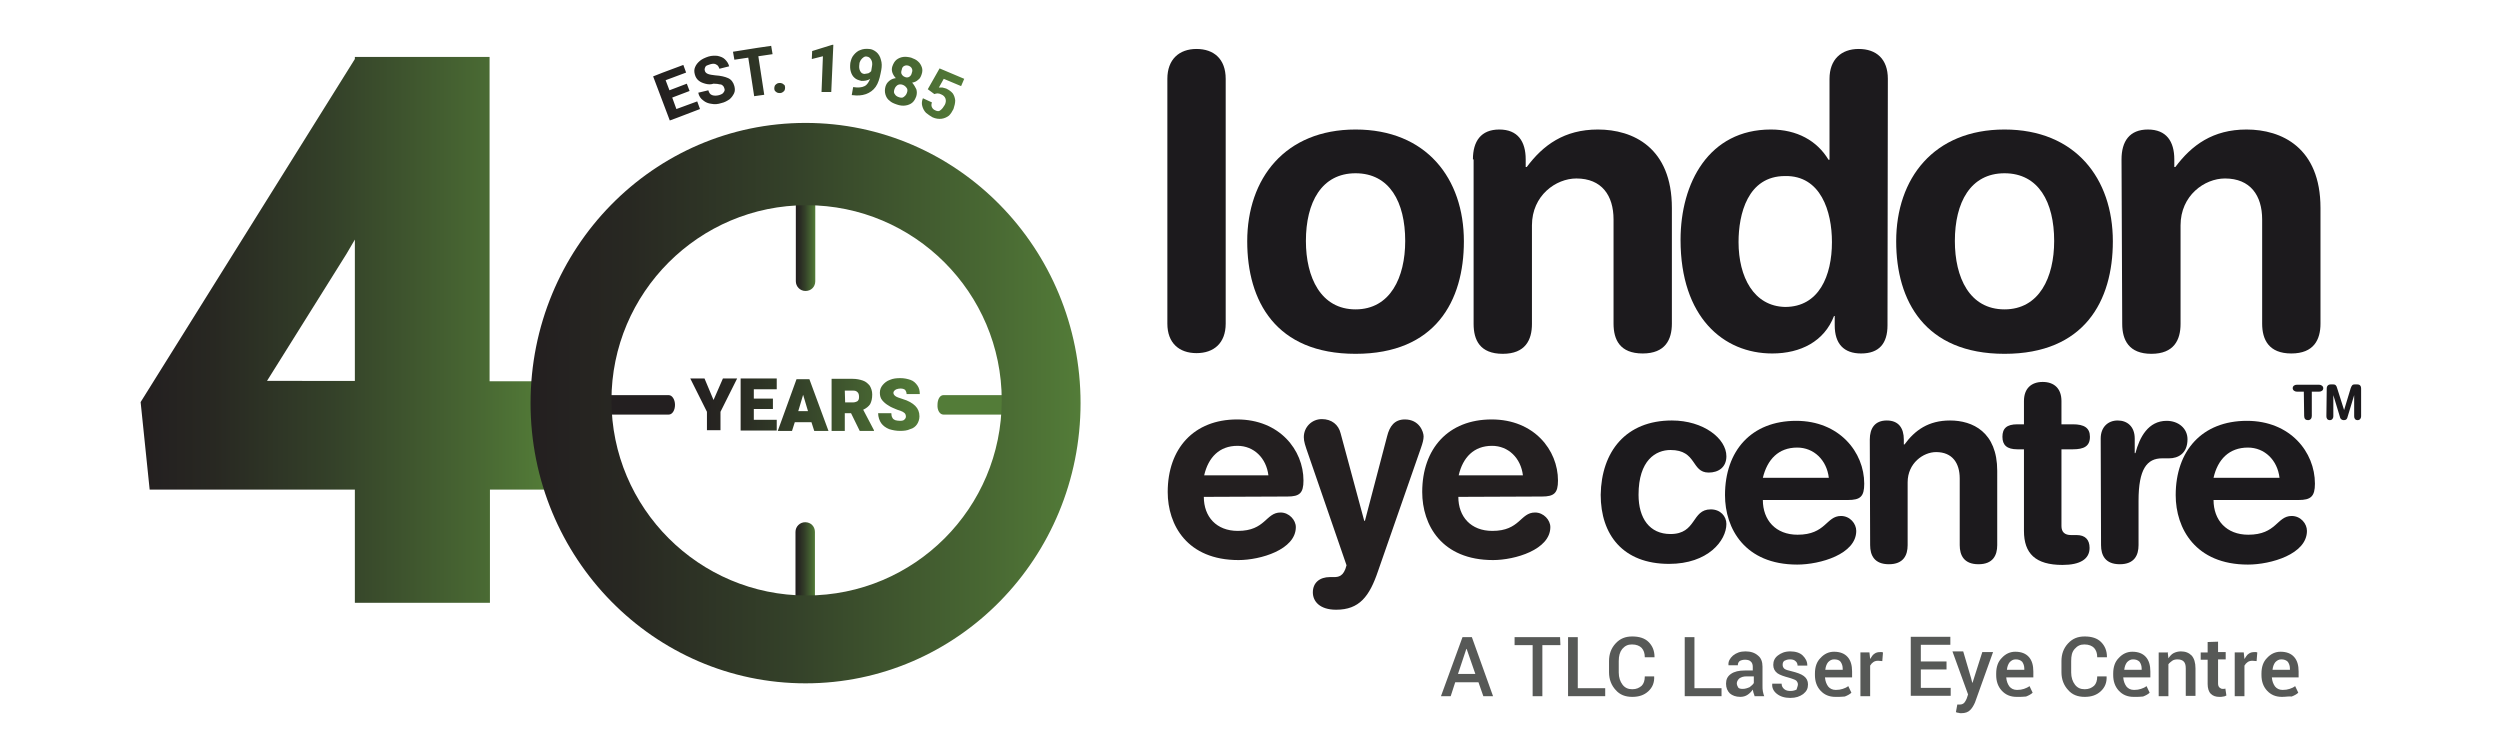 <?xml version="1.0" encoding="utf-8"?>
<!-- Generator: Adobe Illustrator 27.8.0, SVG Export Plug-In . SVG Version: 6.00 Build 0)  -->
<svg version="1.1" id="a" xmlns="http://www.w3.org/2000/svg" xmlns:xlink="http://www.w3.org/1999/xlink" x="0px" y="0px"
	 viewBox="0 0 720 214.3" style="enable-background:new 0 0 720 214.3;" xml:space="preserve">
<style type="text/css">
	.st0{fill:#575957;}
	.st1{fill:#1C1A1D;}
	.st2{fill:#231F20;}
	.st3{fill:url(#SVGID_1_);}
	.st4{fill:url(#SVGID_00000019639887392241809800000013481520660459018396_);}
	.st5{fill:url(#SVGID_00000062194336478395666120000015251431226059360409_);}
	.st6{fill:#537C38;}
	.st7{fill:url(#SVGID_00000095314770905308412950000007811692110990691511_);}
	.st8{fill:url(#SVGID_00000070080020893106275530000016851429174194925484_);}
	.st9{fill:url(#SVGID_00000109733687062269539970000010710926096591367575_);}
	.st10{fill:url(#SVGID_00000003786328251134760710000013584462134776307094_);}
</style>
<g>
	<g id="TLC">
		<path class="st0" d="M425.8,196.5h-6.7l-1.3,4h-2.8l6.2-17h2.7l6.1,17h-2.8L425.8,196.5z M419.9,194.1h5l-2.5-7.2h-0.1
			L419.9,194.1z"/>
		<path class="st0" d="M449.4,185.8h-5.2v14.7h-2.8v-14.7h-5.2v-2.3h13.1L449.4,185.8L449.4,185.8z"/>
		<path class="st0" d="M454.5,198.2h7.8v2.3h-10.7v-17h2.8V198.2z"/>
		<path class="st0" d="M476.4,194.8L476.4,194.8c0.1,1.8-0.5,3.2-1.7,4.3c-1.2,1.1-2.7,1.6-4.6,1.6c-2,0-3.6-0.6-4.8-2
			c-1.2-1.3-1.9-3-1.9-5.1v-3.2c0-2,0.6-3.7,1.9-5.1s2.8-2,4.8-2c2,0,3.6,0.5,4.7,1.6s1.7,2.5,1.7,4.3v0.1h-2.8c0-1.2-0.3-2-0.9-2.7
			c-0.6-0.6-1.5-1-2.8-1c-1.2,0-2,0.4-2.8,1.3c-0.7,0.9-1,2-1,3.5v3.3c0,1.4,0.4,2.6,1.1,3.5s1.6,1.3,2.8,1.3c1.2,0,2-0.4,2.7-1
			c0.6-0.6,0.9-1.5,0.9-2.7L476.4,194.8L476.4,194.8z"/>
		<path class="st0" d="M488,198.2h7.8v2.3h-10.6v-17h2.8L488,198.2L488,198.2z"/>
		<path class="st0" d="M505.3,200.4c-0.1-0.4-0.2-0.6-0.3-0.9s-0.1-0.6-0.2-0.9c-0.4,0.6-0.9,1.1-1.5,1.5s-1.3,0.6-2.1,0.6
			c-1.3,0-2.3-0.4-3-1c-0.7-0.7-1.1-1.6-1.1-2.8c0-1.2,0.4-2.1,1.4-2.8s2.3-1,4.1-1h2.2v-1.1c0-0.6-0.2-1.2-0.6-1.5
			c-0.4-0.4-1-0.5-1.7-0.5c-0.6,0-1.2,0.2-1.5,0.4c-0.4,0.4-0.5,0.7-0.5,1.2h-2.7v-0.1c-0.1-1,0.4-1.9,1.3-2.7
			c1-0.8,2.1-1.2,3.6-1.2c1.5,0,2.7,0.4,3.6,1.2c0.9,0.7,1.3,1.8,1.3,3.2v5.6c0,0.5,0,1,0.1,1.5c0.1,0.4,0.2,1,0.4,1.4h-2.8V200.4z
			 M501.9,198.4c0.7,0,1.3-0.2,2-0.5c0.5-0.4,1-0.8,1.2-1.2v-1.9h-2.2c-0.8,0-1.4,0.2-2,0.6c-0.4,0.4-0.7,0.9-0.7,1.4
			c0,0.4,0.2,0.9,0.4,1.2C500.8,198.3,501.3,198.4,501.9,198.4z"/>
		<path class="st0" d="M517.8,197.1c0-0.4-0.2-0.8-0.5-1.1c-0.4-0.3-1.1-0.5-2-0.8c-1.5-0.4-2.7-0.8-3.4-1.3
			c-0.8-0.6-1.2-1.4-1.2-2.4c0-1.1,0.4-2,1.3-2.7s2-1.2,3.6-1.2c1.5,0,2.8,0.4,3.6,1.2s1.3,1.7,1.3,2.8v0.1h-2.8
			c0-0.5-0.2-1-0.6-1.3c-0.4-0.4-1-0.5-1.6-0.5c-0.7,0-1.2,0.2-1.6,0.4c-0.4,0.3-0.5,0.7-0.5,1.2s0.2,0.8,0.5,1.1
			c0.4,0.3,1.1,0.5,2,0.7c1.6,0.4,2.8,0.8,3.6,1.4c0.8,0.6,1.2,1.4,1.2,2.4c0,1.2-0.4,2-1.4,2.8c-1,0.7-2.1,1.1-3.7,1.1
			s-2.9-0.4-3.9-1.2c-1-0.8-1.4-1.8-1.3-2.8v-0.1h2.7c0,0.7,0.3,1.2,0.8,1.6c0.5,0.4,1.1,0.5,1.8,0.5s1.3-0.2,1.7-0.4
			C517.6,197.9,517.8,197.5,517.8,197.1z"/>
		<path class="st0" d="M528.6,200.7c-1.8,0-3.2-0.6-4.3-1.8c-1.1-1.2-1.6-2.7-1.6-4.5v-0.4c0-1.9,0.5-3.4,1.6-4.5
			c1.1-1.2,2.4-1.8,3.9-1.8c1.7,0,3,0.5,3.9,1.5s1.3,2.4,1.3,4.2v1.7h-7.8v0.1c0.1,1,0.4,1.8,0.9,2.5c0.5,0.6,1.2,1,2.2,1
			c0.8,0,1.4-0.1,2-0.3s1.1-0.4,1.6-0.8l0.9,1.9c-0.4,0.4-1.1,0.8-1.9,1.1C530.5,200.7,529.6,200.7,528.6,200.7z M528.2,189.9
			c-0.7,0-1.2,0.3-1.7,0.8c-0.4,0.5-0.7,1.2-0.8,2.1v0.1h5v-0.3c0-0.8-0.2-1.4-0.6-2C529.7,190.1,529.1,189.9,528.2,189.9z"/>
		<path class="st0" d="M542.1,190.4l-1.2-0.1c-0.5,0-1,0.1-1.4,0.4c-0.4,0.3-0.6,0.5-0.9,1v8.8h-2.8v-12.6h2.6l0.2,1.9
			c0.4-0.6,0.7-1.2,1.2-1.5c0.5-0.4,1.1-0.5,1.7-0.5c0.2,0,0.4,0,0.4,0c0.2,0,0.3,0.1,0.4,0.1L542.1,190.4z"/>
		<path class="st0" d="M560.6,192.8h-7.4v5.3h8.6v2.3h-11.5v-17h11.4v2.3h-8.5v4.8h7.4V192.8z"/>
		<path class="st0" d="M567.7,195.4l0.3,1.2h0.1l2.8-8.8h3.1l-5.2,14.5c-0.4,0.9-0.8,1.6-1.4,2.2c-0.6,0.6-1.4,0.9-2.6,0.9
			c-0.3,0-0.4,0-0.7-0.1c-0.3,0-0.5-0.1-0.8-0.2l0.4-2.2c0.1,0,0.3,0,0.4,0s0.4,0,0.4,0c0.5,0,0.9-0.2,1.2-0.5
			c0.3-0.4,0.5-0.7,0.7-1.2l0.4-1.2l-4.5-12.4h3.1L567.7,195.4z"/>
		<path class="st0" d="M580.8,200.7c-1.8,0-3.2-0.6-4.3-1.8c-1.1-1.2-1.6-2.7-1.6-4.5v-0.4c0-1.9,0.5-3.4,1.6-4.5
			c1.1-1.2,2.4-1.8,3.9-1.8c1.7,0,3,0.5,3.9,1.5s1.3,2.4,1.3,4.2v1.7h-7.8v0.1c0.1,1,0.4,1.8,0.9,2.5c0.5,0.6,1.2,1,2.2,1
			c0.8,0,1.4-0.1,2-0.3c0.5-0.2,1.1-0.4,1.6-0.8l0.9,1.9c-0.4,0.4-1.1,0.8-1.9,1.1C582.8,200.7,581.8,200.7,580.8,200.7z
			 M580.5,189.9c-0.7,0-1.2,0.3-1.7,0.8c-0.4,0.5-0.7,1.2-0.8,2.1v0.1h5v-0.3c0-0.8-0.2-1.4-0.6-2
			C581.9,190.1,581.3,189.9,580.5,189.9z"/>
		<path class="st0" d="M606.7,194.8L606.7,194.8c0.1,1.8-0.5,3.2-1.7,4.3c-1.2,1.1-2.7,1.6-4.6,1.6c-2,0-3.6-0.6-4.8-2
			c-1.2-1.3-1.9-3-1.9-5.1v-3.2c0-2,0.6-3.7,1.9-5.1s2.8-2,4.8-2c2,0,3.6,0.5,4.7,1.6s1.7,2.5,1.7,4.3v0.1h-2.8c0-1.2-0.3-2-0.9-2.7
			c-0.6-0.6-1.5-1-2.8-1c-1.2,0-2,0.4-2.8,1.3s-1,2-1,3.5v3.3c0,1.4,0.4,2.6,1.1,3.5s1.6,1.3,2.8,1.3c1.2,0,2-0.4,2.7-1
			c0.6-0.6,0.9-1.5,0.9-2.7L606.7,194.8L606.7,194.8z"/>
		<path class="st0" d="M614.5,200.7c-1.8,0-3.2-0.6-4.3-1.8c-1.1-1.2-1.6-2.7-1.6-4.5v-0.4c0-1.9,0.5-3.4,1.6-4.5
			c1.1-1.2,2.4-1.8,3.9-1.8c1.7,0,3,0.5,3.9,1.5s1.3,2.4,1.3,4.2v1.7h-7.8v0.1c0.1,1,0.4,1.8,0.9,2.5c0.5,0.6,1.2,1,2.2,1
			c0.8,0,1.4-0.1,2-0.3s1.1-0.4,1.6-0.8l0.9,1.9c-0.4,0.4-1.1,0.8-1.9,1.1C616.5,200.7,615.6,200.7,614.5,200.7z M614.3,189.9
			c-0.7,0-1.2,0.3-1.7,0.8c-0.4,0.5-0.7,1.2-0.8,2.1v0.1h5v-0.3c0-0.8-0.2-1.4-0.6-2C615.7,190.1,615.1,189.9,614.3,189.9z"/>
		<path class="st0" d="M624.3,187.8l0.2,1.8c0.4-0.6,0.9-1.2,1.5-1.5s1.3-0.5,2.1-0.5c1.3,0,2.3,0.4,3.1,1.2c0.7,0.8,1.1,2,1.1,3.7
			v7.9h-2.8v-7.9c0-1-0.2-1.6-0.6-2c-0.4-0.4-1-0.6-1.8-0.6c-0.5,0-1.1,0.1-1.5,0.4s-0.8,0.6-1.1,1v9.2h-2.8v-12.6h2.7V187.8z"/>
		<path class="st0" d="M638.8,184.8v3h2.2v2.1h-2.2v6.9c0,0.5,0.1,0.9,0.4,1.2c0.3,0.2,0.5,0.4,0.9,0.4c0.2,0,0.3,0,0.4,0
			c0.2,0,0.3-0.1,0.4-0.1l0.3,2c-0.3,0.1-0.5,0.3-0.9,0.3c-0.4,0.1-0.7,0.1-1.1,0.1c-1.1,0-1.9-0.3-2.5-0.9s-0.9-1.6-0.9-2.8v-7h-2
			v-2.1h2v-3L638.8,184.8L638.8,184.8z"/>
		<path class="st0" d="M649.9,190.4l-1.2-0.1c-0.5,0-1,0.1-1.4,0.4c-0.4,0.3-0.6,0.5-0.9,1v8.8h-2.8v-12.6h2.6l0.2,1.9
			c0.4-0.6,0.7-1.2,1.2-1.5c0.5-0.4,1.1-0.5,1.7-0.5c0.2,0,0.4,0,0.4,0c0.2,0,0.3,0.1,0.4,0.1L649.9,190.4z"/>
		<path class="st0" d="M657.2,200.7c-1.8,0-3.2-0.6-4.3-1.8c-1.1-1.2-1.6-2.7-1.6-4.5v-0.4c0-1.9,0.5-3.4,1.6-4.5
			c1.1-1.2,2.4-1.8,3.9-1.8c1.7,0,3,0.5,3.9,1.5s1.3,2.4,1.3,4.2v1.7h-7.7v0.1c0.1,1,0.4,1.8,0.9,2.5c0.5,0.6,1.2,1,2.2,1
			c0.8,0,1.4-0.1,2-0.3s1.1-0.4,1.6-0.8l0.9,1.9c-0.4,0.4-1.1,0.8-1.9,1.1C659.2,200.5,658.3,200.7,657.2,200.7z M657,189.9
			c-0.7,0-1.2,0.3-1.7,0.8c-0.4,0.5-0.7,1.2-0.8,2.1v0.1h5v-0.3c0-0.8-0.2-1.4-0.6-2C658.4,190.1,657.8,189.9,657,189.9z"/>
	</g>
	<g id="LEC">
		<g>
			<path class="st1" d="M336.2,22.7c0-5.6,3.4-8.6,8.4-8.6s8.4,2.9,8.4,8.6v70.5c0,5.6-3.4,8.5-8.4,8.5s-8.4-2.9-8.4-8.5V22.7z"/>
			<path class="st1" d="M390.4,89.1c10,0,14.3-9.2,14.3-19.7c0-11.2-4.5-19.5-14.3-19.5s-14.3,8.4-14.3,19.5
				C376.1,79.9,380.4,89.1,390.4,89.1 M390.4,37.3c20.4,0,31.2,14.1,31.2,32.2c0,17.2-8.2,32.4-31.2,32.4c-23,0-31.2-15.2-31.2-32.4
				C359.2,51.4,370.1,37.3,390.4,37.3"/>
			<path class="st1" d="M424.2,45.9c0-5.2,2.3-8.6,7.6-8.6s7.6,3.4,7.6,8.6v2.2h0.3c4.7-6.3,10.8-10.8,20.5-10.8
				c10.1,0,21.3,5.2,21.3,22.6v33.3c0,4.6-1.9,8.6-8.4,8.6c-6.6,0-8.4-4-8.4-8.6v-30c0-6.9-3.4-11.8-10.7-11.8
				c-5.9,0-12.8,4.9-12.8,13.5v28.4c0,4.6-1.9,8.6-8.4,8.6c-6.6,0-8.4-4-8.4-8.6V45.9z"/>
			<path class="st1" d="M514.1,88.4c9.8,0,13.5-9,13.5-18.7c0-8.8-3.2-19.2-13.5-19c-10.8,0-13.4,11-13.4,19
				C500.7,79.8,505.1,88.2,514.1,88.4 M543.6,93.7c0,5.2-2.4,8.1-7.6,8.1c-5,0-7.6-2.8-7.6-8.1v-2.7h-0.2
				c-2.8,7.3-9.6,10.8-17.8,10.8c-14.1,0-26.4-10.5-26.4-32.7c0-16.5,8.2-31.8,26-31.8c7.5,0,13.3,3.2,16.6,8.7h0.3V22.7
				c0-5.6,3.4-8.6,8.4-8.6c5.1,0,8.4,2.9,8.4,8.6L543.6,93.7L543.6,93.7z"/>
			<path class="st1" d="M577.3,89.1c10,0,14.3-9.2,14.3-19.7c0-11.2-4.5-19.5-14.3-19.5c-9.8,0-14.3,8.4-14.3,19.5
				C563,79.9,567.2,89.1,577.3,89.1 M577.3,37.3c20.4,0,31.2,14.1,31.2,32.2c0,17.2-8.2,32.4-31.2,32.4c-22.9,0-31.2-15.2-31.2-32.4
				C546.1,51.4,556.9,37.3,577.3,37.3"/>
			<path class="st1" d="M611,45.9c0-5.2,2.3-8.6,7.6-8.6c5.3,0,7.6,3.4,7.6,8.6v2.2h0.3c4.7-6.3,10.8-10.8,20.5-10.8
				c10.1,0,21.3,5.2,21.3,22.6v33.3c0,4.6-1.9,8.6-8.4,8.6s-8.4-4-8.4-8.6v-30c0-6.9-3.4-11.8-10.7-11.8c-5.9,0-12.8,4.9-12.8,13.5
				v28.4c0,4.6-1.9,8.6-8.4,8.6s-8.4-4-8.4-8.6L611,45.9L611,45.9z"/>
		</g>
		<g>
			<path class="st1" d="M481.5,121.1c9.1,0,15.7,5.2,15.7,10.3c0,3.2-2.3,4.7-5.1,4.7c-5.1,0-3.3-6.5-11-6.5
				c-4.2,0-9.2,2.9-9.2,12.9c0,6.8,3.2,11.3,9.2,11.3c7.6,0,6-7.1,11.6-7.1c2.8,0,4.5,2,4.5,4.2c0,4.8-5.3,11.5-16.5,11.5
				c-13.3,0-19.7-8.4-19.7-19.9C461.2,130,468.3,121.1,481.5,121.1"/>
			<path class="st1" d="M526.7,137.6c-0.6-5.1-4.3-8.7-9.1-8.7c-5.4,0-8.6,3.4-9.9,8.7H526.7z M507.7,144c0,5.8,3.7,10,10,10
				c8.2,0,8.2-5.4,12.5-5.4c2.6,0,4.4,2.2,4.4,4.3c0,6.7-10.4,9.7-17,9.7c-15.1,0-20.8-10.4-20.8-20c0-12.8,7.6-21.4,20.5-21.4
				c12.4,0,19.6,9,19.6,18.1c0,3.7-1.1,4.7-4.7,4.7L507.7,144L507.7,144z"/>
			<path class="st1" d="M538.5,126.6c0-3.3,1.5-5.5,4.9-5.5s4.9,2.2,4.9,5.5v1.4h0.2c3-4.1,6.9-6.9,13.1-6.9
				c6.5,0,13.6,3.3,13.6,14.5V157c0,2.9-1.2,5.5-5.4,5.5c-4.2,0-5.4-2.6-5.4-5.5v-19.2c0-4.4-2.1-7.6-6.8-7.6
				c-3.7,0-8.2,3.2-8.2,8.7V157c0,2.9-1.2,5.5-5.4,5.5s-5.4-2.6-5.4-5.5L538.5,126.6L538.5,126.6z"/>
			<path class="st1" d="M582.9,129.4H581c-3,0-4.3-1.2-4.3-3.6c0-2.4,1.2-3.6,4.3-3.6h1.9v-6.7c0-3.6,2.1-5.5,5.4-5.5
				c3.3,0,5.4,1.9,5.4,5.5v6.7h3.3c3.2,0,4.9,1,4.9,3.6c0,2.7-1.7,3.6-4.9,3.6h-3.3v22.1c0,1.7,0.9,2.6,2.8,2.6h1.6
				c2.4,0,3.7,1.3,3.7,3.7c0,3.2-2.7,4.9-7.8,4.9c-7.8,0-11.1-3.3-11.1-9.8L582.9,129.4L582.9,129.4z"/>
			<path class="st1" d="M605,126.3c0-3.3,2.1-5.2,4.9-5.2c2.8,0,4.9,1.8,4.9,5.2v4.2h0.2c1.2-4.6,3.7-9.3,9-9.3c3.4,0,6,2.2,6,5.3
				c0,4.1-2.7,5.5-5.3,5.5h-2c-4.4,0-6.8,3.1-6.8,12.2V157c0,2.9-1.2,5.5-5.4,5.5c-4.2,0-5.4-2.6-5.4-5.5L605,126.3L605,126.3z"/>
			<path class="st1" d="M656.5,137.6c-0.6-5.1-4.3-8.7-9.1-8.7c-5.4,0-8.7,3.4-9.9,8.7H656.5z M637.5,144c0,5.8,3.7,10,10,10
				c8.2,0,8.2-5.4,12.5-5.4c2.6,0,4.4,2.2,4.4,4.3c0,6.7-10.4,9.7-17,9.7c-15.1,0-20.8-10.4-20.8-20c0-12.8,7.6-21.4,20.5-21.4
				c12.5,0,19.6,9,19.6,18.1c0,3.7-1.2,4.7-4.7,4.7L637.5,144L637.5,144z"/>
			<path class="st1" d="M663.5,112.8h-2c-0.6,0-1.2-0.4-1.2-1s0.5-1,1.2-1h6.4c0.6,0,1.2,0.4,1.2,1s-0.5,1-1.2,1h-2.1v7
				c0,0.7-0.4,1.2-1.1,1.2c-0.7,0-1.1-0.4-1.1-1.2L663.5,112.8L663.5,112.8z"/>
			<path class="st1" d="M670.1,111.9c0-0.9,0.6-1.2,1.2-1.2h0.6c0.7,0,1,0.3,1.2,1.1l2,6.3l0,0l1.9-6.3c0.3-0.8,0.5-1.1,1.2-1.1h0.6
				c0.6,0,1.2,0.2,1.2,1.2v8c0,0.5-0.3,1.1-1,1.1s-1-0.5-1-1.1v-6.1l0,0l-2,6.6c-0.2,0.4-0.4,0.6-1,0.6c-0.4,0-0.8-0.2-1-0.6l-2-6.6
				l0,0v6.1c0,0.5-0.3,1.1-1,1.1s-1-0.5-1-1.1L670.1,111.9L670.1,111.9z"/>
		</g>
		<g>
			<path class="st2" d="M365.3,136.9c-0.6-5-4.2-8.5-8.9-8.5c-5.2,0-8.4,3.3-9.6,8.5H365.3z M346.7,143.1c0,5.7,3.6,9.8,9.8,9.8
				c8,0,8-5.3,12.3-5.3c2.5,0,4.4,2.2,4.4,4.2c0,6.5-10.2,9.5-16.5,9.5c-14.8,0-20.4-10.1-20.4-19.6c0-12.5,7.5-20.9,20-20.9
				c12.2,0,19.1,8.8,19.1,17.6c0,3.6-1.1,4.6-4.6,4.6L346.7,143.1L346.7,143.1z"/>
			<path class="st2" d="M392.9,150h0.2l6.4-24.4c0.7-2.8,2.1-4.8,5.1-4.8c4.2,0,5.4,3.6,5.4,4.9c0,0.9-0.3,2-0.8,3.4l-12.3,35.3
				c-2.5,7.4-5.4,11.2-12.1,11.2c-4.7,0-6.7-2.4-6.7-5c0-2.8,2-4.4,4.9-4.4h1.1c1.3,0,2.9-0.1,3.7-3.4l-11-31.9
				c-0.9-2.6-1.3-3.7-1.3-5c0-2.9,2.3-5.2,5.2-5.2c2.8,0,4.8,1.6,5.4,4.1L392.9,150z"/>
			<path class="st2" d="M438.6,136.9c-0.6-5-4.2-8.5-8.9-8.5c-5.2,0-8.4,3.3-9.6,8.5H438.6z M420,143.1c0,5.7,3.6,9.8,9.8,9.8
				c8,0,8-5.3,12.3-5.3c2.5,0,4.4,2.2,4.4,4.2c0,6.5-10.2,9.5-16.5,9.5c-14.8,0-20.4-10.1-20.4-19.6c0-12.5,7.5-20.9,20-20.9
				c12.2,0,19.1,8.8,19.1,17.6c0,3.6-1.1,4.6-4.6,4.6L420,143.1L420,143.1z"/>
		</g>
	</g>
	<g id="_x34_0">
		<g>
			
				<linearGradient id="SVGID_1_" gradientUnits="userSpaceOnUse" x1="40.513" y1="120.945" x2="157.81" y2="120.945" gradientTransform="matrix(1 0 0 -1 0 216)">
				<stop  offset="0" style="stop-color:#231F20"/>
				<stop  offset="0.179" style="stop-color:#282822"/>
				<stop  offset="0.472" style="stop-color:#344129"/>
				<stop  offset="0.841" style="stop-color:#496933"/>
				<stop  offset="1" style="stop-color:#537C38"/>
			</linearGradient>
			<path class="st3" d="M157.8,141h-16.7v32.6h-38.9V141H43.1l-2.6-25.2l61.7-98.8v-0.6h30.9h7.9v93.4h16.7L157.8,141L157.8,141z
				 M102.2,109.7V69l-2.4,4.1l-22.9,36.6H102.2z"/>
		</g>
		<g>
			<path class="st2" d="M167.6,119.4h25c1,0,1.8-1.2,1.8-2.8c0-1.5-0.8-2.8-1.8-2.8h-25c-1,0-1.8,1.2-1.8,2.8
				C165.8,118.2,166.6,119.4,167.6,119.4"/>
			
				<linearGradient id="SVGID_00000031930194065948799020000017652315477161369993_" gradientUnits="userSpaceOnUse" x1="229.249" y1="149.136" x2="234.78" y2="149.136" gradientTransform="matrix(1 0 0 -1 0 216)">
				<stop  offset="0" style="stop-color:#231F20"/>
				<stop  offset="0.179" style="stop-color:#282822"/>
				<stop  offset="0.472" style="stop-color:#344129"/>
				<stop  offset="0.841" style="stop-color:#496933"/>
				<stop  offset="1" style="stop-color:#537C38"/>
			</linearGradient>
			<path style="fill:url(#SVGID_00000031930194065948799020000017652315477161369993_);" d="M234.8,81V52.7c0-1.5-1.2-2.8-2.8-2.8
				s-2.8,1.2-2.8,2.8V81c0,1.5,1.2,2.8,2.8,2.8S234.8,82.6,234.8,81"/>
			
				<linearGradient id="SVGID_00000180338385771276081740000003277758904606382763_" gradientUnits="userSpaceOnUse" x1="229.219" y1="48.958" x2="234.751" y2="48.958" gradientTransform="matrix(1 0 0 -1 0 216)">
				<stop  offset="0" style="stop-color:#231F20"/>
				<stop  offset="0.179" style="stop-color:#282822"/>
				<stop  offset="0.472" style="stop-color:#344129"/>
				<stop  offset="0.841" style="stop-color:#496933"/>
				<stop  offset="1" style="stop-color:#537C38"/>
			</linearGradient>
			<path style="fill:url(#SVGID_00000180338385771276081740000003277758904606382763_);" d="M234.7,181v-27.8c0-1.6-1.2-2.8-2.8-2.8
				c-1.5,0-2.8,1.2-2.8,2.8V181c0,1.5,1.2,2.8,2.8,2.8C233.5,183.8,234.7,182.5,234.7,181"/>
			<path class="st6" d="M271.7,119.4h25c1,0,1.7-1.2,1.7-2.8c0-1.5-0.8-2.8-1.7-2.8h-25c-1,0-1.7,1.2-1.7,2.8
				C269.9,118.2,270.7,119.4,271.7,119.4"/>
			
				<linearGradient id="SVGID_00000001659317304268990000000001370541833119806642_" gradientUnits="userSpaceOnUse" x1="152.741" y1="99.958" x2="311.212" y2="99.958" gradientTransform="matrix(1 0 0 -1 0 216)">
				<stop  offset="0" style="stop-color:#231F20"/>
				<stop  offset="0.179" style="stop-color:#282822"/>
				<stop  offset="0.472" style="stop-color:#344129"/>
				<stop  offset="0.841" style="stop-color:#496933"/>
				<stop  offset="1" style="stop-color:#537C38"/>
			</linearGradient>
			<path style="fill:url(#SVGID_00000001659317304268990000000001370541833119806642_);" d="M232,35.4c-43.8,0-79.2,36.1-79.2,80.7
				s35.5,80.7,79.2,80.7s79.2-36.1,79.2-80.7S275.7,35.4,232,35.4z M232.3,171.5c-31,0-56.2-25.2-56.2-56.2s25.2-56.2,56.2-56.2
				s56.2,25.2,56.2,56.2S263.4,171.5,232.3,171.5z"/>
			
				<linearGradient id="SVGID_00000179639567575351826530000003438003649808929982_" gradientUnits="userSpaceOnUse" x1="198.905" y1="99.558" x2="264.874" y2="99.558" gradientTransform="matrix(1 0 0 -1 0 216)">
				<stop  offset="0" style="stop-color:#231F20"/>
				<stop  offset="0.179" style="stop-color:#282822"/>
				<stop  offset="0.472" style="stop-color:#344129"/>
				<stop  offset="0.841" style="stop-color:#496933"/>
				<stop  offset="1" style="stop-color:#537C38"/>
			</linearGradient>
			<path style="fill:url(#SVGID_00000179639567575351826530000003438003649808929982_);" d="M208.2,109h4.1l-4.8,9.6v5.3h-3.9v-5.3
				l-4.8-9.6h4.1l2.6,6.2L208.2,109z M217.1,112.1v2.7h5.5v3h-5.5v3.1h6.6v3.1h-8h-2.4v-15h3.8h6.6v3.1H217.1z M233.7,121.6h-4.8
				l-0.8,2.5H224l5.4-14.9h2.6h1.1l5.5,14.9h-4.1L233.7,121.6z M232.7,118.4l-1.4-4.7l-1.4,4.7H232.7z M251.7,123.9v0.2h-4.1
				l-2.5-5.1h-1.8v5.1h-3.8v-15h6c1.2,0,2.1,0.2,3,0.5s1.5,0.9,2,1.5c0.4,0.7,0.7,1.5,0.7,2.5c0,1.2-0.2,2-0.6,2.8
				c-0.4,0.6-1.1,1.2-2,1.6L251.7,123.9z M243.4,115.9h2.2c0.6,0,1.1-0.2,1.4-0.4c0.4-0.4,0.4-0.8,0.4-1.3c0-0.6-0.2-1.1-0.5-1.3
				c-0.4-0.4-0.8-0.4-1.4-0.4h-2.2L243.4,115.9L243.4,115.9z M255.9,116.8c-0.7-0.4-1.3-0.9-1.8-1.5s-0.7-1.3-0.7-2.2
				c0-0.9,0.3-1.6,0.8-2.2c0.5-0.6,1.2-1.2,2.1-1.5c0.9-0.4,1.9-0.5,3-0.5c1.1,0,2,0.2,2.9,0.5s1.5,0.9,2,1.6s0.7,1.5,0.7,2.5h-3.8
				c0-0.5-0.2-0.9-0.4-1.2c-0.4-0.3-0.8-0.4-1.4-0.4c-0.4,0-0.8,0.1-1.1,0.2c-0.3,0.1-0.5,0.3-0.6,0.4c-0.2,0.2-0.3,0.4-0.3,0.6
				c0,0.4,0.2,0.7,0.6,1s1.1,0.5,2,0.8c1.7,0.5,2.9,1.2,3.7,2c0.8,0.8,1.2,1.8,1.2,3c0,0.9-0.3,1.7-0.7,2.3c-0.4,0.6-1.1,1.2-2,1.4
				c-0.8,0.4-1.8,0.5-2.9,0.5c-1.1,0-2.1-0.2-3.1-0.5c-1-0.4-1.8-1-2.3-1.7c-0.5-0.7-0.9-1.8-0.9-2.9h3.8c0,0.5,0.1,1,0.3,1.3
				c0.2,0.4,0.4,0.5,0.8,0.7c0.4,0.1,0.8,0.2,1.4,0.2c0.6,0,1.1-0.1,1.3-0.4c0.3-0.3,0.4-0.5,0.4-0.9c0-0.3-0.1-0.5-0.2-0.7
				s-0.4-0.4-0.7-0.6c-0.4-0.2-0.9-0.4-1.6-0.6C257.5,117.6,256.6,117.3,255.9,116.8z"/>
			
				<linearGradient id="SVGID_00000021095429701161570330000003271250430641365174_" gradientUnits="userSpaceOnUse" x1="282.577" y1="47.401" x2="282.577" y2="47.401" gradientTransform="matrix(1 0 0 -1 0 216)">
				<stop  offset="0" style="stop-color:#231F20"/>
				<stop  offset="0.16" style="stop-color:#282823"/>
				<stop  offset="0.422" style="stop-color:#35412A"/>
				<stop  offset="0.752" style="stop-color:#4A6936"/>
				<stop  offset="1" style="stop-color:#5C8B41"/>
			</linearGradient>
			<path style="fill:url(#SVGID_00000021095429701161570330000003271250430641365174_);" d="M282.6,168.6"/>
		</g>
		
			<linearGradient id="SVGID_00000139995126672956898630000018173786046874331555_" gradientUnits="userSpaceOnUse" x1="185.569" y1="203.779" x2="275.097" y2="203.779" gradientTransform="matrix(1 -1.557346e-02 -1.557346e-02 -1 5.797 231.263)">
			<stop  offset="0" style="stop-color:#231F20"/>
			<stop  offset="0.179" style="stop-color:#282822"/>
			<stop  offset="0.472" style="stop-color:#344129"/>
			<stop  offset="0.841" style="stop-color:#496933"/>
			<stop  offset="1" style="stop-color:#537C38"/>
		</linearGradient>
		<path style="fill:url(#SVGID_00000139995126672956898630000018173786046874331555_);" d="M200.8,29.2l0.8,2.2l-6.8,2.6l-1.9,0.7
			L188.1,22l2.8-1.1l5.9-2.2l0.8,2.2l-5.9,2.2l1.1,2.9l5-1.9l0.8,2.1l-5,1.9l1.2,3.3L200.8,29.2z M203.1,24.1
			c-0.7-0.2-1.3-0.4-1.9-0.9c-0.5-0.4-0.9-1-1.1-1.8s-0.2-1.4,0.1-2.1s0.7-1.2,1.4-1.8c0.6-0.5,1.5-0.9,2.4-1.2
			c1-0.3,1.9-0.3,2.7-0.2c0.8,0.2,1.5,0.4,2.1,1s1,1.2,1.2,2l-2.8,0.7c-0.2-0.5-0.4-1-0.9-1.2c-0.4-0.3-1-0.3-1.7-0.1
			c-0.4,0.1-0.8,0.3-1.1,0.4c-0.3,0.2-0.4,0.4-0.5,0.7c-0.1,0.3-0.1,0.5,0,0.8c0.1,0.4,0.4,0.7,0.9,0.9c0.5,0.2,1.2,0.3,2.1,0.4
			c1.6,0.1,2.8,0.4,3.7,0.8s1.5,1.2,1.8,2.3c0.2,0.8,0.2,1.5-0.1,2.1s-0.7,1.2-1.3,1.7c-0.6,0.4-1.4,0.9-2.4,1.1
			c-0.9,0.3-1.9,0.4-2.8,0.2c-0.9-0.1-1.7-0.4-2.4-1c-0.7-0.5-1.2-1.2-1.4-2.2L204,26c0.2,0.7,0.5,1.2,1.1,1.4s1.2,0.2,2,0
			c0.6-0.2,1.1-0.4,1.3-0.8c0.3-0.4,0.4-0.7,0.2-1.2c-0.1-0.4-0.2-0.5-0.4-0.7c-0.2-0.2-0.4-0.4-0.9-0.4c-0.4-0.1-1-0.2-1.8-0.2
			C204.7,24.4,203.8,24.3,203.1,24.1z M222.5,15.6l-4.1,0.6l1.7,11.1l-2.9,0.4l-1.7-11.1l-4,0.6l-0.4-2.3l6.9-1.1l4.1-0.6
			L222.5,15.6z M225.2,24c0.3,0.1,0.4,0.3,0.6,0.4s0.3,0.4,0.3,0.7c0,0.3,0,0.5-0.1,0.8s-0.3,0.4-0.5,0.6c-0.3,0.2-0.5,0.3-0.8,0.3
			c-0.3,0-0.6,0-0.8-0.1c-0.3-0.1-0.4-0.3-0.6-0.4c-0.2-0.2-0.3-0.4-0.3-0.7c0-0.3,0-0.5,0.1-0.8s0.3-0.4,0.5-0.6
			c0.3-0.2,0.5-0.3,0.8-0.3C224.7,23.9,225,23.9,225.2,24z M236.6,26.5l0.4-10.3l-3.2,0.8l0.1-2.3l5.8-1.8h0.3l-0.6,13.6H236.6z
			 M252.4,15c0.6,0.5,1.1,1.3,1.3,2.2c0.3,0.9,0.3,1.9,0.1,3l-0.2,1c-0.3,1.5-0.7,2.8-1.4,3.8c-0.7,1-1.7,1.7-2.8,2.1
			c-1.2,0.4-2.4,0.5-3.9,0.3h-0.2l0.4-2.3h0.2c1.2,0.2,2.3,0.1,3.1-0.3c0.8-0.4,1.2-1.2,1.6-2.1c-0.4,0.3-0.8,0.4-1.2,0.5
			c-0.4,0.1-0.9,0.1-1.3,0.1c-0.8-0.2-1.5-0.4-2-0.9c-0.5-0.4-0.9-1.1-1.1-1.9c-0.2-0.7-0.2-1.5-0.1-2.4c0.2-0.9,0.4-1.6,1-2.3
			c0.5-0.6,1.2-1.2,1.9-1.4c0.7-0.3,1.6-0.4,2.5-0.3C251,14.1,251.8,14.5,252.4,15z M250.1,21.1c0.4-0.2,0.6-0.4,0.8-0.6l0.2-1.2
			c0.2-0.9,0.1-1.6-0.2-2.1c-0.3-0.5-0.6-0.8-1.2-0.9c-0.4-0.1-0.7,0-1,0.2s-0.5,0.4-0.8,0.8c-0.2,0.4-0.4,0.7-0.4,1.2
			c-0.1,0.7-0.1,1.3,0.2,1.9s0.6,0.8,1.2,0.9C249.4,21.2,249.8,21.2,250.1,21.1z M263.9,25.7c0.2,0.6,0.2,1.3,0,2
			c-0.3,0.8-0.6,1.4-1.2,1.9c-0.5,0.4-1.2,0.7-2,0.8c-0.7,0.1-1.6,0-2.4-0.3c-0.9-0.3-1.6-0.6-2.1-1.1c-0.6-0.4-1-1.1-1.2-1.8
			c-0.2-0.7-0.2-1.4,0-2.2c0.2-0.7,0.5-1.2,1.1-1.7s1.2-0.7,1.9-0.8c-0.4-0.4-0.8-1-1-1.6s-0.2-1.2,0-1.8c0.3-0.8,0.6-1.4,1.2-1.9
			c0.5-0.4,1.2-0.7,1.9-0.8c0.7-0.1,1.5,0,2.3,0.2c0.8,0.3,1.5,0.6,2,1.1c0.5,0.4,0.9,1.1,1.1,1.7c0.2,0.6,0.2,1.3-0.1,2.1
			c-0.2,0.6-0.5,1.2-1,1.5c-0.4,0.4-1,0.7-1.7,0.8C263.3,24.5,263.6,25.1,263.9,25.7z M260.3,27.9c0.4-0.3,0.7-0.6,0.9-1.2
			c0.2-0.5,0.2-1.1-0.1-1.4c-0.3-0.4-0.6-0.7-1.2-0.9s-1-0.1-1.4,0.1c-0.4,0.3-0.7,0.6-0.9,1.2s-0.2,1.1,0.1,1.4
			c0.2,0.4,0.6,0.7,1.2,0.9C259.5,28.2,260,28.2,260.3,27.9z M260.4,19c-0.4,0.2-0.6,0.5-0.7,1.1c-0.2,0.5-0.2,1,0,1.3
			s0.4,0.6,1,0.8c0.4,0.2,0.9,0.1,1.2-0.1c0.4-0.3,0.6-0.6,0.7-1.1c0.2-0.5,0.2-0.9,0-1.3c-0.2-0.4-0.5-0.6-1-0.8
			C261.1,18.8,260.8,18.8,260.4,19z M270.6,19.7l7.1,3l-0.9,2.1l-5-2.1l-1.4,2.5c0.3,0,0.5,0,1,0c0.4,0.1,0.7,0.2,1.1,0.3
			c0.8,0.4,1.4,0.8,1.9,1.4c0.4,0.6,0.6,1.2,0.7,2c0,0.8-0.2,1.6-0.5,2.5c-0.4,0.8-0.8,1.4-1.3,1.9c-0.5,0.4-1.3,0.8-2.1,0.9
			s-1.7,0-2.6-0.4c-0.7-0.4-1.3-0.8-1.9-1.3c-0.5-0.5-0.9-1.2-1.1-2c-0.2-0.7-0.1-1.5,0.2-2.2l2.6,1.2c-0.2,0.5-0.2,1,0,1.4
			c0.2,0.4,0.5,0.7,1,0.9c0.6,0.3,1.1,0.3,1.5-0.1c0.4-0.3,0.8-0.8,1.2-1.5c0.3-0.6,0.4-1.2,0.2-1.8c-0.2-0.5-0.5-0.9-1.2-1.2
			c-0.4-0.2-0.7-0.3-1.1-0.3c-0.3,0-0.6,0.1-0.9,0.2l-1.9-1.4L270.6,19.7z"/>
	</g>
</g>
</svg>
